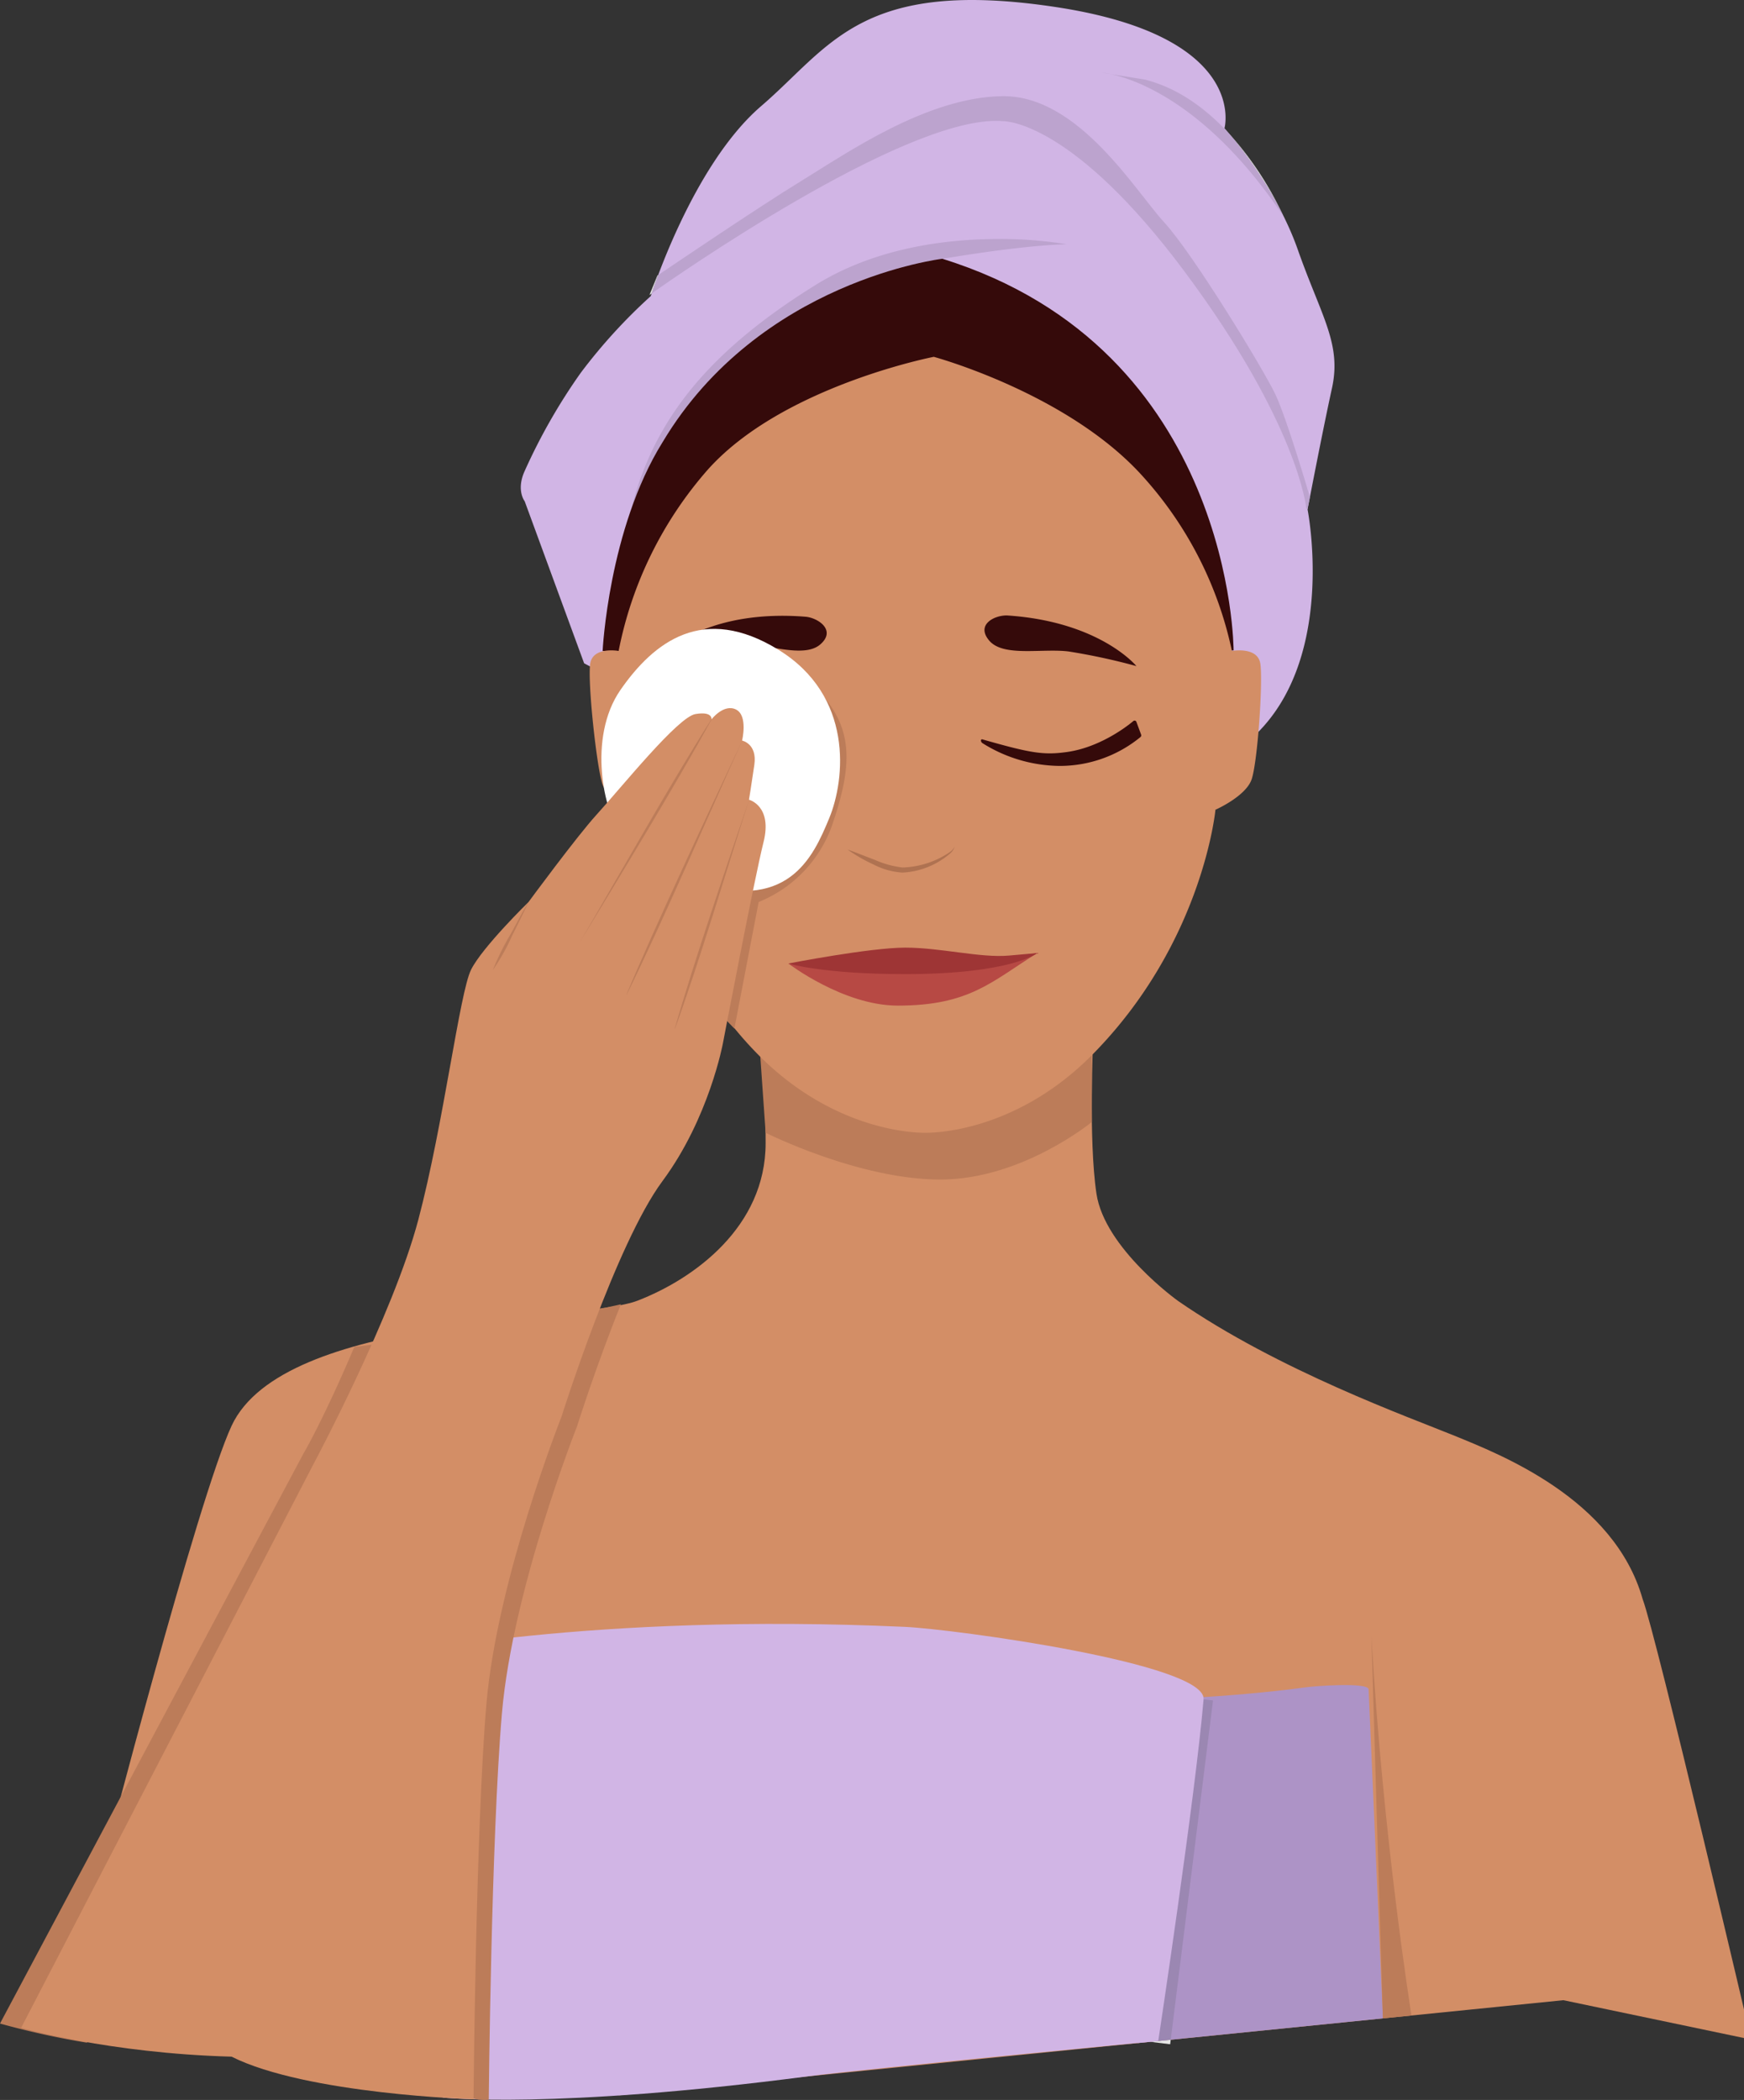 <?xml version="1.0" encoding="UTF-8"?> <svg xmlns="http://www.w3.org/2000/svg" xmlns:xlink="http://www.w3.org/1999/xlink" width="353.055" height="425.071" viewBox="0 0 353.055 425.071"><rect x="0" y="0" width="353.055" height="425.071" fill="#333333" stroke="none"/><defs><clipPath id="clip-path"><path id="Tracé_842" data-name="Tracé 842" d="M0-1044.39H353.055v-425.071H0Z" transform="translate(0 1469.461)" fill="none"></path></clipPath></defs><g id="Groupe_414" data-name="Groupe 414" transform="translate(0 1469.461)"><g id="Groupe_398" data-name="Groupe 398" transform="translate(0 -1469.461)" clip-path="url(#clip-path)"><g id="Groupe_365" data-name="Groupe 365" transform="translate(20.845 210.127)"><path id="Tracé_809" data-name="Tracé 809" d="M-534.509-130.567c20.453,14.169,47.1,23.683,56.091,27.366s32.294,12.675,38.05,33.044C-437.578-62.791-418.411,19-418.411,19l-38-7.96L-647.621,30.309-725.405-10.64l-26.651-5.872s19.212-74,26.031-88.7c10.537-22.712,70.809-20.94,82.224-25.358s25.893-14.922,25.893-31.869c0-18.415-1.409-19.95-1.409-19.95l67.73-1.323s-1,20.454.653,31.5,16.425,21.639,16.425,21.639" transform="translate(752.056 183.709)" fill="#d38e66"></path></g><g id="Groupe_366" data-name="Groupe 366" transform="translate(153.584 204.186)"><path id="Tracé_810" data-name="Tracé 810" d="M0-12.065,1.409,8.129S20.247,17.6,36.774,17.6,67.455,5.942,67.455,5.942V-16.976Z" transform="translate(0 16.976)" fill="#bc7c59"></path></g><g id="Groupe_367" data-name="Groupe 367" transform="translate(198.323 147.778)"><path id="Tracé_811" data-name="Tracé 811" d="M0-3.042S17.441,1.291,31.192-4.28A14.427,14.427,0,0,1,32.71-1.436c-.078.364-10.691,3.28-19.523,2.282" transform="translate(0 4.28)" fill="#dda8a3"></path></g><g id="Groupe_368" data-name="Groupe 368" transform="translate(105.428 0)"><path id="Tracé_812" data-name="Tracé 812" d="M-49.084-339.266l-7.155-3.819L-68.27-375.879s-1.78-2.25,0-6.138a117.725,117.725,0,0,1,11.333-19.847,110.2,110.2,0,0,1,14.19-15.551s8.31-26.4,22.358-38.467,20.181-25.986,59.554-20.052,34.229,24.554,34.229,24.554,10.091,11.049,14.839,24.554,8.9,19.029,6.925,28.032-4.946,24.554-4.946,24.554,5.84,29.265-10.138,45.222h0L43.319-366.262Z" transform="translate(69.062 477.349)" fill="#d1b5e5"></path></g><g id="Groupe_369" data-name="Groupe 369" transform="translate(131.473 55.676)"><path id="Tracé_813" data-name="Tracé 813" d="M-4.339,0-4.5.111l-1.6,3.926.443-.315C-5.435,3.041-4.99,1.74-4.339,0" transform="translate(6.105)" fill="#e5e5e5"></path></g><g id="Groupe_370" data-name="Groupe 370" transform="translate(131.917 19.468)"><path id="Tracé_814" data-name="Tracé 814" d="M-175.08,0h-.132c-15.3.111-31.721,11.586-40.833,17.157-8.63,5.276-27.048,17.748-28.971,19.051-.651,1.739-1.1,3.041-1.323,3.722C-241.392,36.436-196.344,5-176.631,5c.46,0,.9.017,1.334.052h.058c.988,0,14.5.562,36.706,30.343,23.08,30.949,24.714,47.941,24.714,47.941l.246.308.491-2.481s-4.558-15.664-6.975-20.777-16.685-28.518-22.534-34.868C-148.424,19.181-159.85,0-175.08,0" transform="translate(246.339)" fill="#bca3ce"></path></g><g id="Groupe_371" data-name="Groupe 371" transform="translate(125.771 48.381)"><path id="Tracé_815" data-name="Tracé 815" d="M0-153.956Zm2-7.935H2l-2,7.935,2-7.935m74.328-54.726c-10.33,0-24.72,1.684-36.992,9.3-22,13.658-32.847,27.57-37.336,45.424a76.453,76.453,0,0,1,21.361-31.454c15.975-13.97,37.6-18.549,37.6-18.549s18.057-3.361,29.193-3.663a82.689,82.689,0,0,0-13.829-1.059" transform="translate(0 216.617)" fill="#bca3ce"></path></g><g id="Groupe_372" data-name="Groupe 372" transform="translate(223.053 14.713)"><path id="Tracé_816" data-name="Tracé 816" d="M0,0,1.79.285A13.4,13.4,0,0,0,0,0" transform="translate(0)" fill="#bca3ce"></path></g><g id="Groupe_373" data-name="Groupe 373" transform="translate(248.898 27.139)"><path id="Tracé_817" data-name="Tracé 817" d="M0,0A87.966,87.966,0,0,1,10.391,15.516,66.151,66.151,0,0,0,0,0" fill="#e5e5e5"></path></g><g id="Groupe_374" data-name="Groupe 374" transform="translate(224.843 14.998)"><path id="Tracé_818" data-name="Tracé 818" d="M0,0C4.993,1.067,19.707,6.038,34.933,28.719c0,0-.163-.384-.486-1.063A87.95,87.95,0,0,0,24.055,12.14C19.625,7.31,13.879,2.857,6.887,1.1Z" fill="#bca3ce"></path></g><g id="Groupe_375" data-name="Groupe 375" transform="translate(121.996 52.38)"><path id="Tracé_819" data-name="Tracé 819" d="M-168.98,0s-37.064,4.373-56.634,37.117c-10.954,17.595-12.142,42.276-12.142,42.276l2-.011h124.145l1.588-.116S-109.976,18.318-168.98,0" transform="translate(237.755)" fill="#350a0a"></path></g><g id="Groupe_376" data-name="Groupe 376" transform="translate(136.619 123.362)"><path id="Tracé_820" data-name="Tracé 820" d="M-62.943,0c2.512-.082,6.818,2.865,4.132,7.366S-69.554,8.794-74.926,9.408s-13.635,3.274-13.635,3.274S-81.743.61-62.943,0" transform="translate(88.561 0.006)" fill="#350a0a"></path></g><g id="Groupe_377" data-name="Groupe 377" transform="translate(119.38 72.229)"><path id="Tracé_821" data-name="Tracé 821" d="M-333.528-152.417c-.6-3.439-5.743-2.5-5.743-2.5a76.133,76.133,0,0,0-17.98-35.276c-15.112-16.879-42.369-24.258-42.369-24.258s-30.616,5.932-45.728,22.812a78.368,78.368,0,0,0-18.069,36.722s-5.138-.938-5.743,2.5,1.29,21.151,2.5,24.59,9.281,3.229,9.281,3.229-.207,28.6,22.072,51.262c16.322,16.6,33.964,15.941,33.964,15.941s17.642.662,33.963-15.941C-345.1-96-342.6-122.773-342.6-122.773s6.1-2.681,7.313-6.119,2.362-20.087,1.758-23.525" transform="translate(469.275 214.451)" fill="#d38e66"></path></g><g id="Groupe_378" data-name="Groupe 378" transform="translate(199.302 124.58)"><path id="Tracé_822" data-name="Tracé 822" d="M-11.654-.026c-2.5-.17-6.639,1.752-3.768,5.1S-4.691,6.58.67,7.259a128.278,128.278,0,0,1,13.687,2.955S7.04,1.251-11.654-.026" transform="translate(16.397 0.036)" fill="#350a0a"></path></g><g id="Groupe_379" data-name="Groupe 379" transform="translate(135.851 124.648)"><path id="Tracé_823" data-name="Tracé 823" d="M-66.846-.465c2.5.2,6.325,2.709,3.008,5.6s-10.839-.091-16.244-.208a128.2,128.2,0,0,0-13.971.908s8.515-7.787,27.206-6.3" transform="translate(94.052 0.654)" fill="#350a0a"></path></g><g id="Groupe_380" data-name="Groupe 380" transform="translate(159.602 192.914)"><path id="Tracé_824" data-name="Tracé 824" d="M-54.391-26.146c14.6,0,19.078-4.941,28.264-10.642l-17.632,2.529-22.686-.348-10.083-.06s11.137,8.521,22.137,8.521" transform="translate(76.528 36.788)" fill="#b74944"></path></g><g id="Groupe_381" data-name="Groupe 381" transform="translate(159.602 191.819)"><path id="Tracé_825" data-name="Tracé 825" d="M0-7.9s16.457-3.215,23.658-3.215,15.223,2.12,20.983,1.607l5.76-.513S45.167-5.756,23.629-5.756C6.895-5.756,0-7.9,0-7.9" transform="translate(0 11.114)" fill="#9e3535"></path></g><g id="Groupe_382" data-name="Groupe 382" transform="translate(198.582 145.857)"><path id="Tracé_826" data-name="Tracé 826" d="M-.806-9.367c-.455-.13-.416.508-.01.763A29.841,29.841,0,0,0,14.726-4,25.747,25.747,0,0,0,31.169-9.851a.452.452,0,0,0,.119-.495L30.343-12.9a.394.394,0,0,0-.629-.183c-1.551,1.322-6.991,5.361-13.4,6.262-4.8.675-7.388.233-17.118-2.544" transform="translate(1.134 13.18)" fill="#350a0a"></path></g><g id="Groupe_383" data-name="Groupe 383" transform="translate(171.564 171.366)"><path id="Tracé_827" data-name="Tracé 827" d="M-53.332,0a3.268,3.268,0,0,1-.957,1.1,18.061,18.061,0,0,1-9.6,3.133,19.207,19.207,0,0,1-5.547-1.519c-1.856-.694-3.7-1.45-5.6-2.125A32.073,32.073,0,0,0-69.818,3.6a14.849,14.849,0,0,0,5.846,1.661h.088A15.916,15.916,0,0,0-54.13,1.272,3.121,3.121,0,0,0-53.332,0" transform="translate(75.039)" fill="#af7251"></path></g><g id="Groupe_384" data-name="Groupe 384" transform="translate(138.578 135.208)"><path id="Tracé_828" data-name="Tracé 828" d="M-24.789-179.353l4.917-25.624a26.142,26.142,0,0,0,14.834-15.44c4.551-13.313,4.809-21.626-6.317-30.515s-20.5,26.9-20.5,26.9l-3.024,34.589,8.618,8.577Z" transform="translate(34.878 252.351)" fill="#bc7c59"></path></g><g id="Groupe_385" data-name="Groupe 385" transform="translate(121.745 127.3)"><path id="Tracé_829" data-name="Tracé 829" d="M-9.484-100.222c-3.23-3.14-6.768-18.687,0-28.436S7.3-146.146,22.51-136.783c15.176,9.343,13.564,26.133,10.254,34.123-3.281,7.922-8.409,19.5-28.1,12.593-8.183-3.292-14.151-10.156-14.151-10.156" transform="translate(13.344 141.013)" fill="#fff"></path></g><g id="Groupe_386" data-name="Groupe 386" transform="translate(222.867 341.086)"><path id="Tracé_830" data-name="Tracé 830" d="M-102.7-1.02c1.473-.2,11.979-1.015,12.385.4l2.9,66.656-49.644,5L-144.506,2c8.159-.373,25.421-.782,41.8-3.02" transform="translate(144.506 1.436)" fill="#ad93c6"></path></g><g id="Groupe_387" data-name="Groupe 387" transform="translate(277.627 331.197)"><path id="Tracé_831" data-name="Tracé 831" d="M0,0,2.323,77.362l5.789-.583S2.363,41.111,0,0" fill="#bc7c59"></path></g><g id="Groupe_388" data-name="Groupe 388" transform="translate(233.075 412.887)"><path id="Tracé_832" data-name="Tracé 832" d="M-9.645,0l-3.92.395-.006.047,3.813.466Z" transform="translate(13.571)" fill="#e5e5e5"></path></g><g id="Groupe_389" data-name="Groupe 389" transform="translate(233.08 343.746)"><path id="Tracé_833" data-name="Tracé 833" d="M-21.3,0l-8.67,69.536,3.92-.395L-17.49.466Z" transform="translate(29.972)" fill="#9b87b2"></path></g><g id="Groupe_390" data-name="Groupe 390" transform="translate(79.934 328.712)"><path id="Tracé_834" data-name="Tracé 834" d="M0-15.467s39.441-8.6,103.248-5.7c9.939.452,61.081,7.412,60.469,14.668-1.637,19.4-9.176,69.162-9.176,69.162S95.135,68.308,83.7,69.805c-51.688,6.768-74,4.313-74,4.313Z" transform="translate(0 21.762)" fill="#d1b5e5"></path></g><g id="Groupe_391" data-name="Groupe 391" transform="translate(39.862 264.015)"><path id="Tracé_835" data-name="Tracé 835" d="M-197.139-3.024l-39.612,4.03c-6.344,14.95-13.758,28.811-13.758,28.811l-26.867,46.457s25.9,61.021,39.244,71.454,19.84,9.007,19.84,9.007.5-53.054,2.667-78.222,15.185-58.008,15.185-58.008,3.826-12.165,8.9-24.761Z" transform="translate(277.375 4.255)" fill="#bc7c59"></path></g><g id="Groupe_392" data-name="Groupe 392" transform="translate(0 260.315)"><path id="Tracé_836" data-name="Tracé 836" d="M-275.06-18.236l-40.215,4.892c-6.344,14.949-10.39,21.758-10.39,21.758l-61.346,115.215a166.065,166.065,0,0,0,17.543,3.869c19.255-12.036,76.071-32,76.071-32s.446-13.222,2.616-38.389S-275.6-.9-275.6-.9s3.826-12.166,8.9-24.761Z" transform="translate(387.011 25.658)" fill="#bc7c59"></path></g><g id="Groupe_393" data-name="Groupe 393" transform="translate(4.279 143.341)"><path id="Tracé_837" data-name="Tracé 837" d="M0-656.308,59.312-770.66s15.98-29.875,21.094-49.211,8.367-46.038,10.691-50.642,11.621-13.675,11.621-13.675,9.77-13.28,13.732-17.631c5.172-5.678,16.483-19.8,20.046-20.41s3.254,1.074,3.254,1.074,2.479-3.223,4.958-2,1.24,6.292,1.24,6.292,3.1.614,2.479,4.911-1.084,7.059-1.084,7.059,4.8,1.228,2.944,8.594-8.212,40.667-8.212,40.667-2.789,15.193-12.241,27.93-20.453,47.726-20.453,47.726S96.365-747.13,94.2-721.963,91.58-641.83,91.58-641.83s-33.819-1.023-48.982-8.634C17.589-651.149,0-656.308,0-656.308" transform="translate(0 923.428)" fill="#d38e66"></path></g><g id="Groupe_394" data-name="Groupe 394" transform="translate(117.419 145.601)"><path id="Tracé_838" data-name="Tracé 838" d="M0-110.7c7.776-13.254,18.44-32.276,26.587-45.057l.047.027C19.4-142.563,7.861-123.637,0-110.7" transform="translate(0 155.762)" fill="#bc7c59"></path></g><g id="Groupe_395" data-name="Groupe 395" transform="translate(126.82 149.923)"><path id="Tracé_839" data-name="Tracé 839" d="M-57.573,0c-6.833,15.114-16.138,36.736-23.382,51.4L-81,51.38C-74.714,36.427-64.521,14.8-57.573,0" transform="translate(81.005)" fill="#bc7c59"></path></g><g id="Groupe_396" data-name="Groupe 396" transform="translate(136.593 161.89)"><path id="Tracé_840" data-name="Tracé 840" d="M-36.991,0c-4.393,13.684-10.138,33.014-15,46.325l-.052-.017C-48.169,32.8-41.535,13.4-36.991,0" transform="translate(52.046)" fill="#bc7c59"></path></g><g id="Groupe_397" data-name="Groupe 397" transform="translate(99.79 182.594)"><path id="Tracé_841" data-name="Tracé 841" d="M-17.767,0q-1.69,3.49-3.421,6.96A40.952,40.952,0,0,1-25,13.719a51.764,51.764,0,0,1,3.421-6.96c1.271-2.211,2.469-4.7,3.81-6.759" transform="translate(24.998)" fill="#bc7c59"></path></g></g></g></svg> 